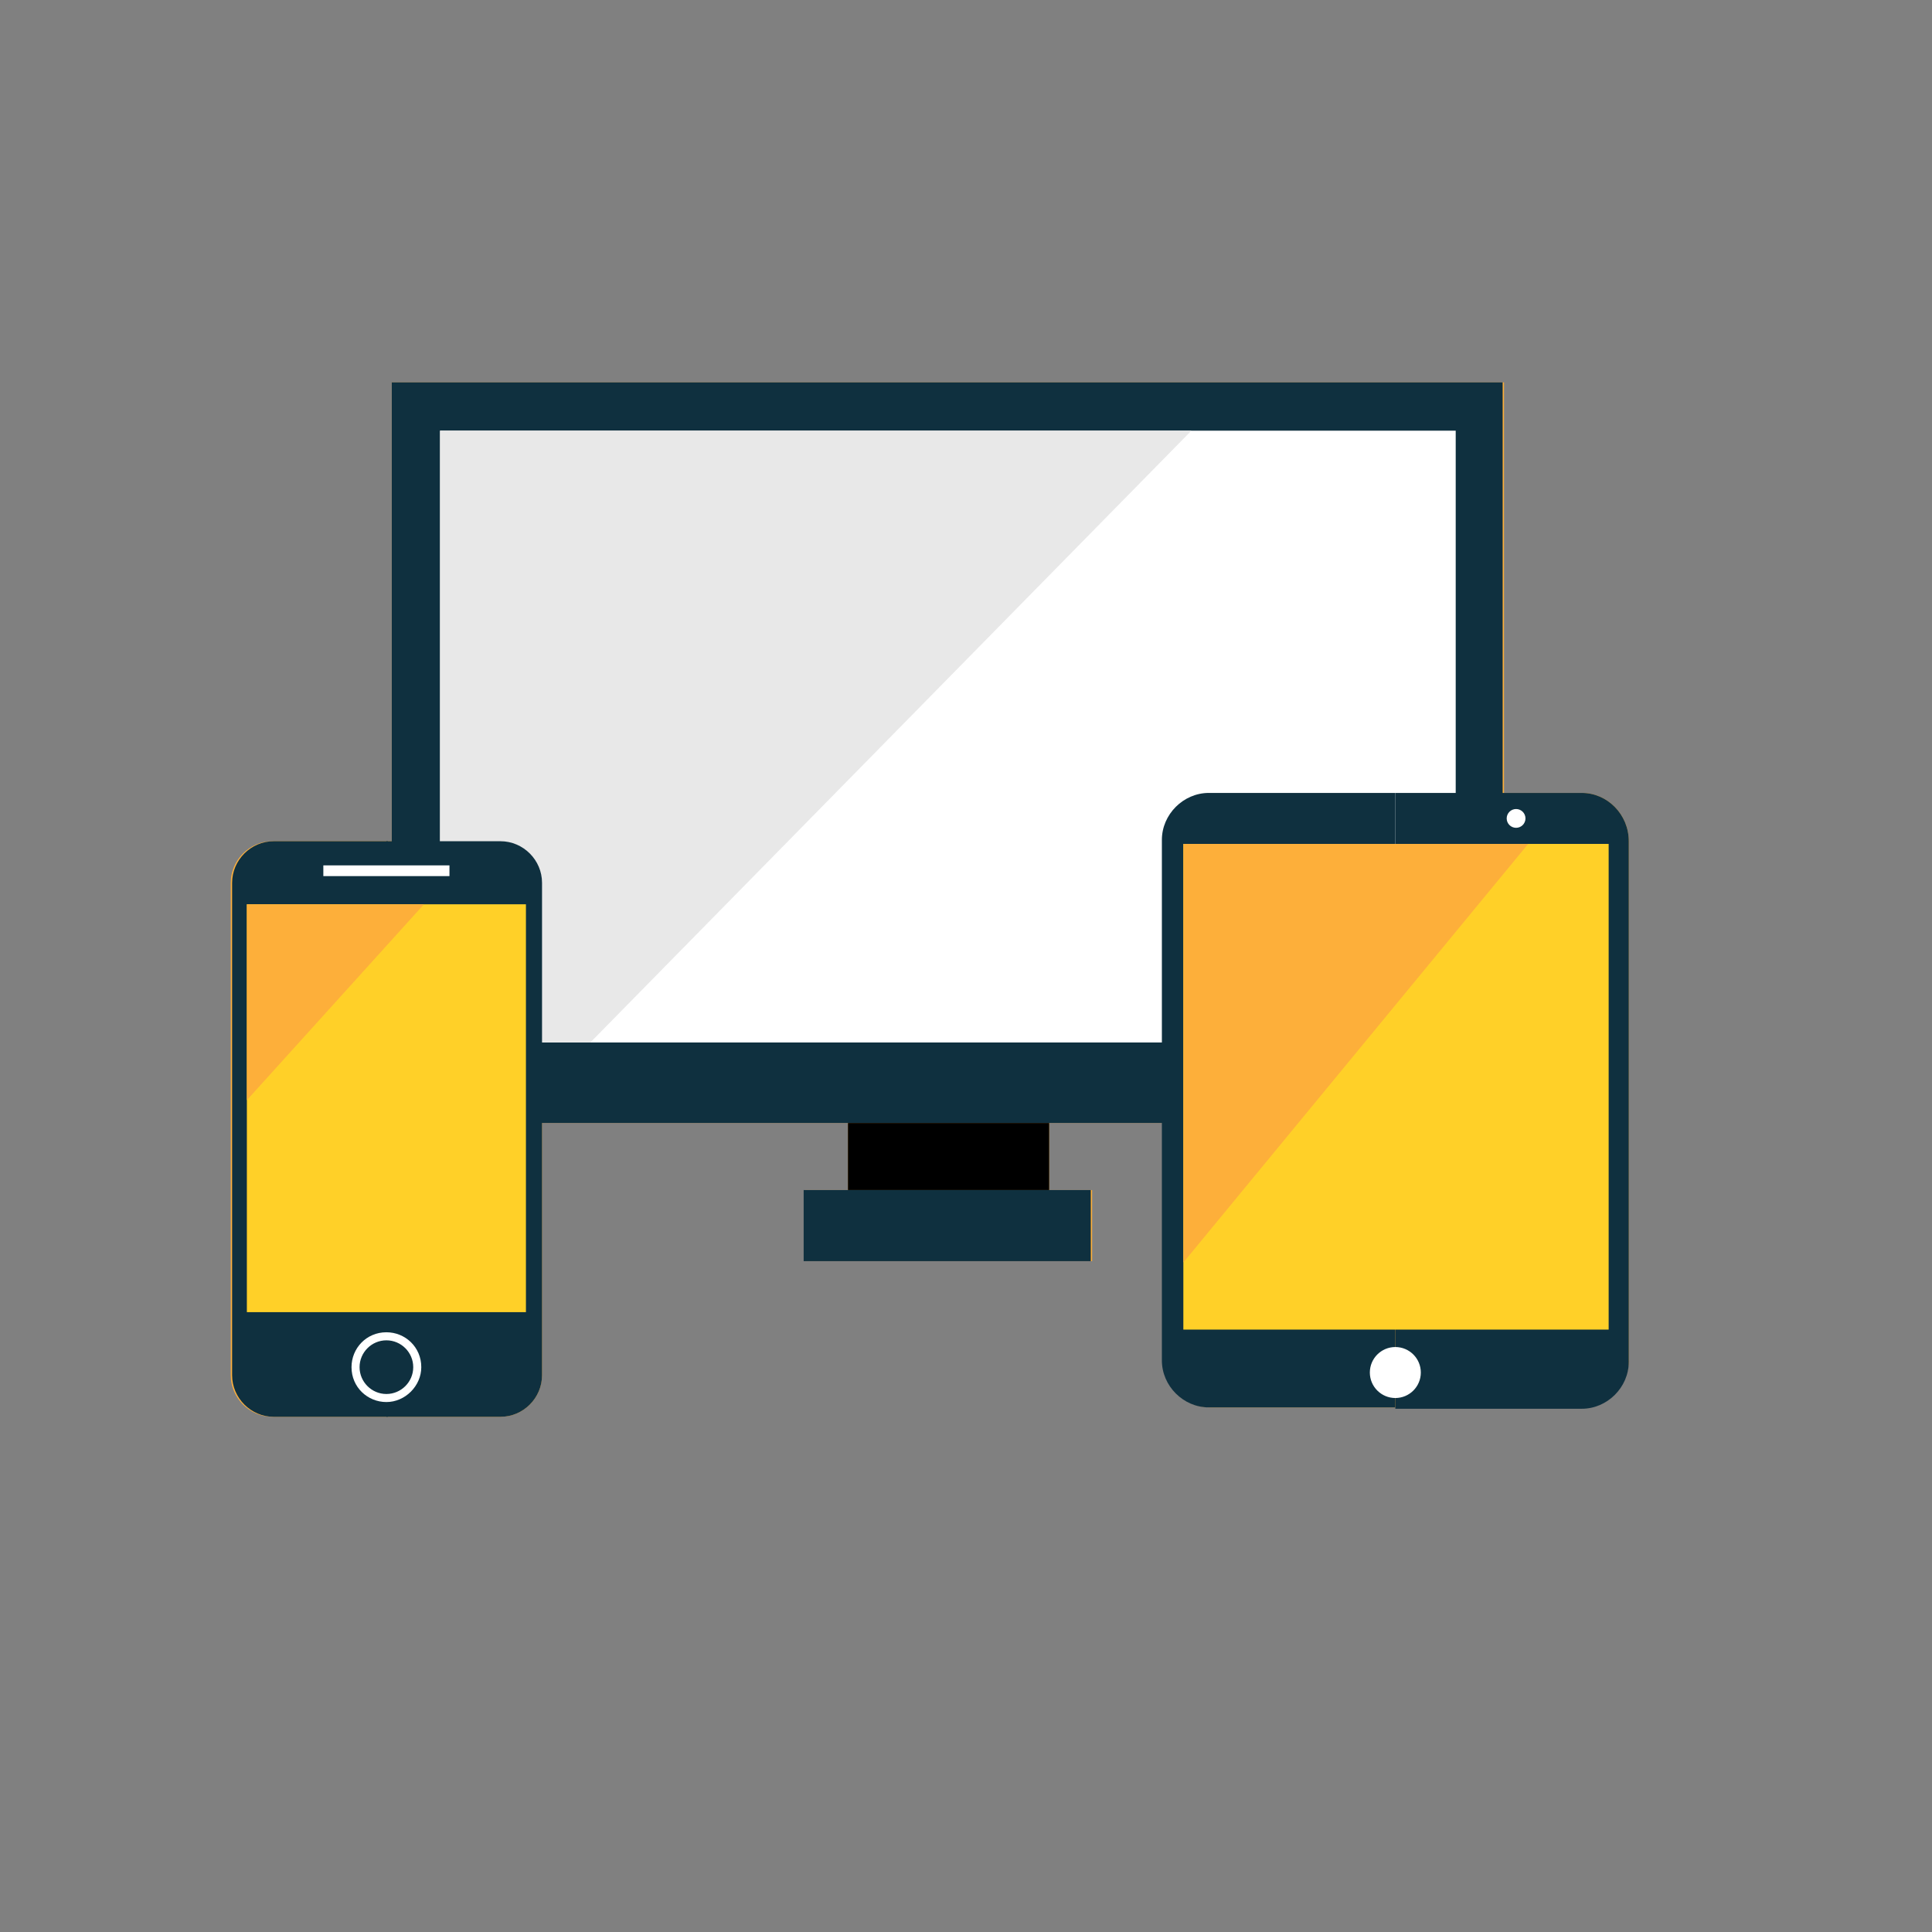 <?xml version="1.0" encoding="utf-8"?>
<!-- Generator: Adobe Illustrator 19.1.0, SVG Export Plug-In . SVG Version: 6.00 Build 0)  -->
<svg version="1.1" id="Layer_1" xmlns="http://www.w3.org/2000/svg" xmlns:xlink="http://www.w3.org/1999/xlink" x="0px" y="0px"
	 width="144px" height="144px" viewBox="0 0 144 144" style="enable-background:new 0 0 144 144;" xml:space="preserve">
<rect x="0" y="0" width="144" height="144" fill="#808080" stroke="none"/>
<style type="text/css">
	.st0{display:none;fill:#FD4620;}
	.st1{display:none;fill:#BDBDBD;}
	.st2{fill:#FDAF3A;}
	.st3{fill:#0F303F;}
	.st4{fill:#FFFFFF;}
	.st5{fill:#E8E8E8;}
	.st6{fill:#FFD028;}
</style>
<g>
	<circle class="st0" cx="71.5" cy="71.5" r="71.5"/>
	<path class="st1" d="M143,71.5c0-4-0.3-7.8-1-11.6l-30-30v-1.4H29.2v34.2h-0.4h-8.5c-1.7,0-3.1,1.4-3.1,3.1v36.7
		c0,1.2,0.7,2.3,1.7,2.8c0.2,0.5,25.8,26,35.5,35.6c5.5,1.3,11.2,2.1,17,2.1C111,143,143,111,143,71.5z"/>
	<path class="st2" d="M117.9,59.1h-5.8V28.5H29.2v34.2h-0.4h-8.5c-1.7,0-3.1,1.4-3.1,3.1v36.7c0,1.7,1.4,3.1,3.1,3.1h8.5h8.5
		c1.7,0,3.1-1.4,3.1-3.1V83.7h22.8v5h-3.2V94h21.4v-5.3h-3.2v-5h8.5v17.7c0,1.9,1.6,3.5,3.5,3.5H104h13.9c1.9,0,3.5-1.6,3.5-3.5
		V62.7C121.4,60.7,119.8,59.1,117.9,59.1z"/>
	<g>
		<g>
			<rect x="29.2" y="28.5" class="st3" width="82.8" height="55.2"/>
			<rect x="32.8" y="32.1" class="st4" width="75.7" height="45.6"/>
			<polygon class="st5" points="88.8,32.1 32.8,32.1 32.8,77.7 44,77.7 			"/>
			<rect x="63.2" y="83.7" width="15" height="5"/>
			<rect x="59.9" y="88.7" class="st3" width="21.4" height="5.3"/>
		</g>
		<g>
			<g>
				<g>
					<g>
						<g>
							<g>
								<g>
									<path class="st3" d="M90.1,59.1c-1.9,0-3.5,1.6-3.5,3.5v38.8c0,1.9,1.6,3.5,3.5,3.5H104V59.1H90.1z"/>
								</g>
								<g>
									<path class="st3" d="M117.9,59.1H104V105h13.9c1.9,0,3.5-1.6,3.5-3.5V62.7C121.4,60.7,119.8,59.1,117.9,59.1z"/>
								</g>
							</g>
							<g>
								<circle class="st4" cx="104" cy="102.3" r="1.9"/>
							</g>
							<g>
								<circle class="st4" cx="113" cy="61" r="0.7"/>
							</g>
						</g>
						<polygon class="st6" points="103.9,62.9 88.2,62.9 88.2,99.1 103.9,99.1 119.9,99.1 119.9,62.9 						"/>
					</g>
				</g>
			</g>
			<polygon class="st2" points="113.9,62.9 103.9,62.9 88.2,62.9 88.2,94.1 			"/>
		</g>
		<g>
			<g>
				<g>
					<g>
						<path class="st3" d="M37.3,62.7h-8.5v42.9h8.5c1.7,0,3.1-1.4,3.1-3.1V65.8C40.4,64.1,39,62.7,37.3,62.7z"/>
					</g>
					<g>
						<path class="st3" d="M20.4,62.7c-1.7,0-3.1,1.4-3.1,3.1v36.7c0,1.7,1.4,3.1,3.1,3.1h8.5V62.7H20.4z"/>
					</g>
				</g>
				<g>
					<rect x="24.1" y="64.5" class="st4" width="9.4" height="0.8"/>
				</g>
				<g>
					<g>
						<path class="st4" d="M28.8,104.5c-1.4,0-2.6-1.1-2.6-2.6c0-1.4,1.1-2.6,2.6-2.6c1.4,0,2.6,1.1,2.6,2.6
							C31.4,103.3,30.2,104.5,28.8,104.5z M28.8,99.9c-1.1,0-2,0.9-2,2s0.9,2,2,2c1.1,0,2-0.9,2-2S29.9,99.9,28.8,99.9z"/>
					</g>
				</g>
				<polygon class="st6" points="28.9,67.4 18.4,67.4 18.4,97.8 28.9,97.8 39.2,97.8 39.2,67.4 				"/>
			</g>
			<polygon class="st2" points="31.6,67.4 28.9,67.4 18.4,67.4 18.4,82 			"/>
		</g>
	</g>
</g>
</svg>
